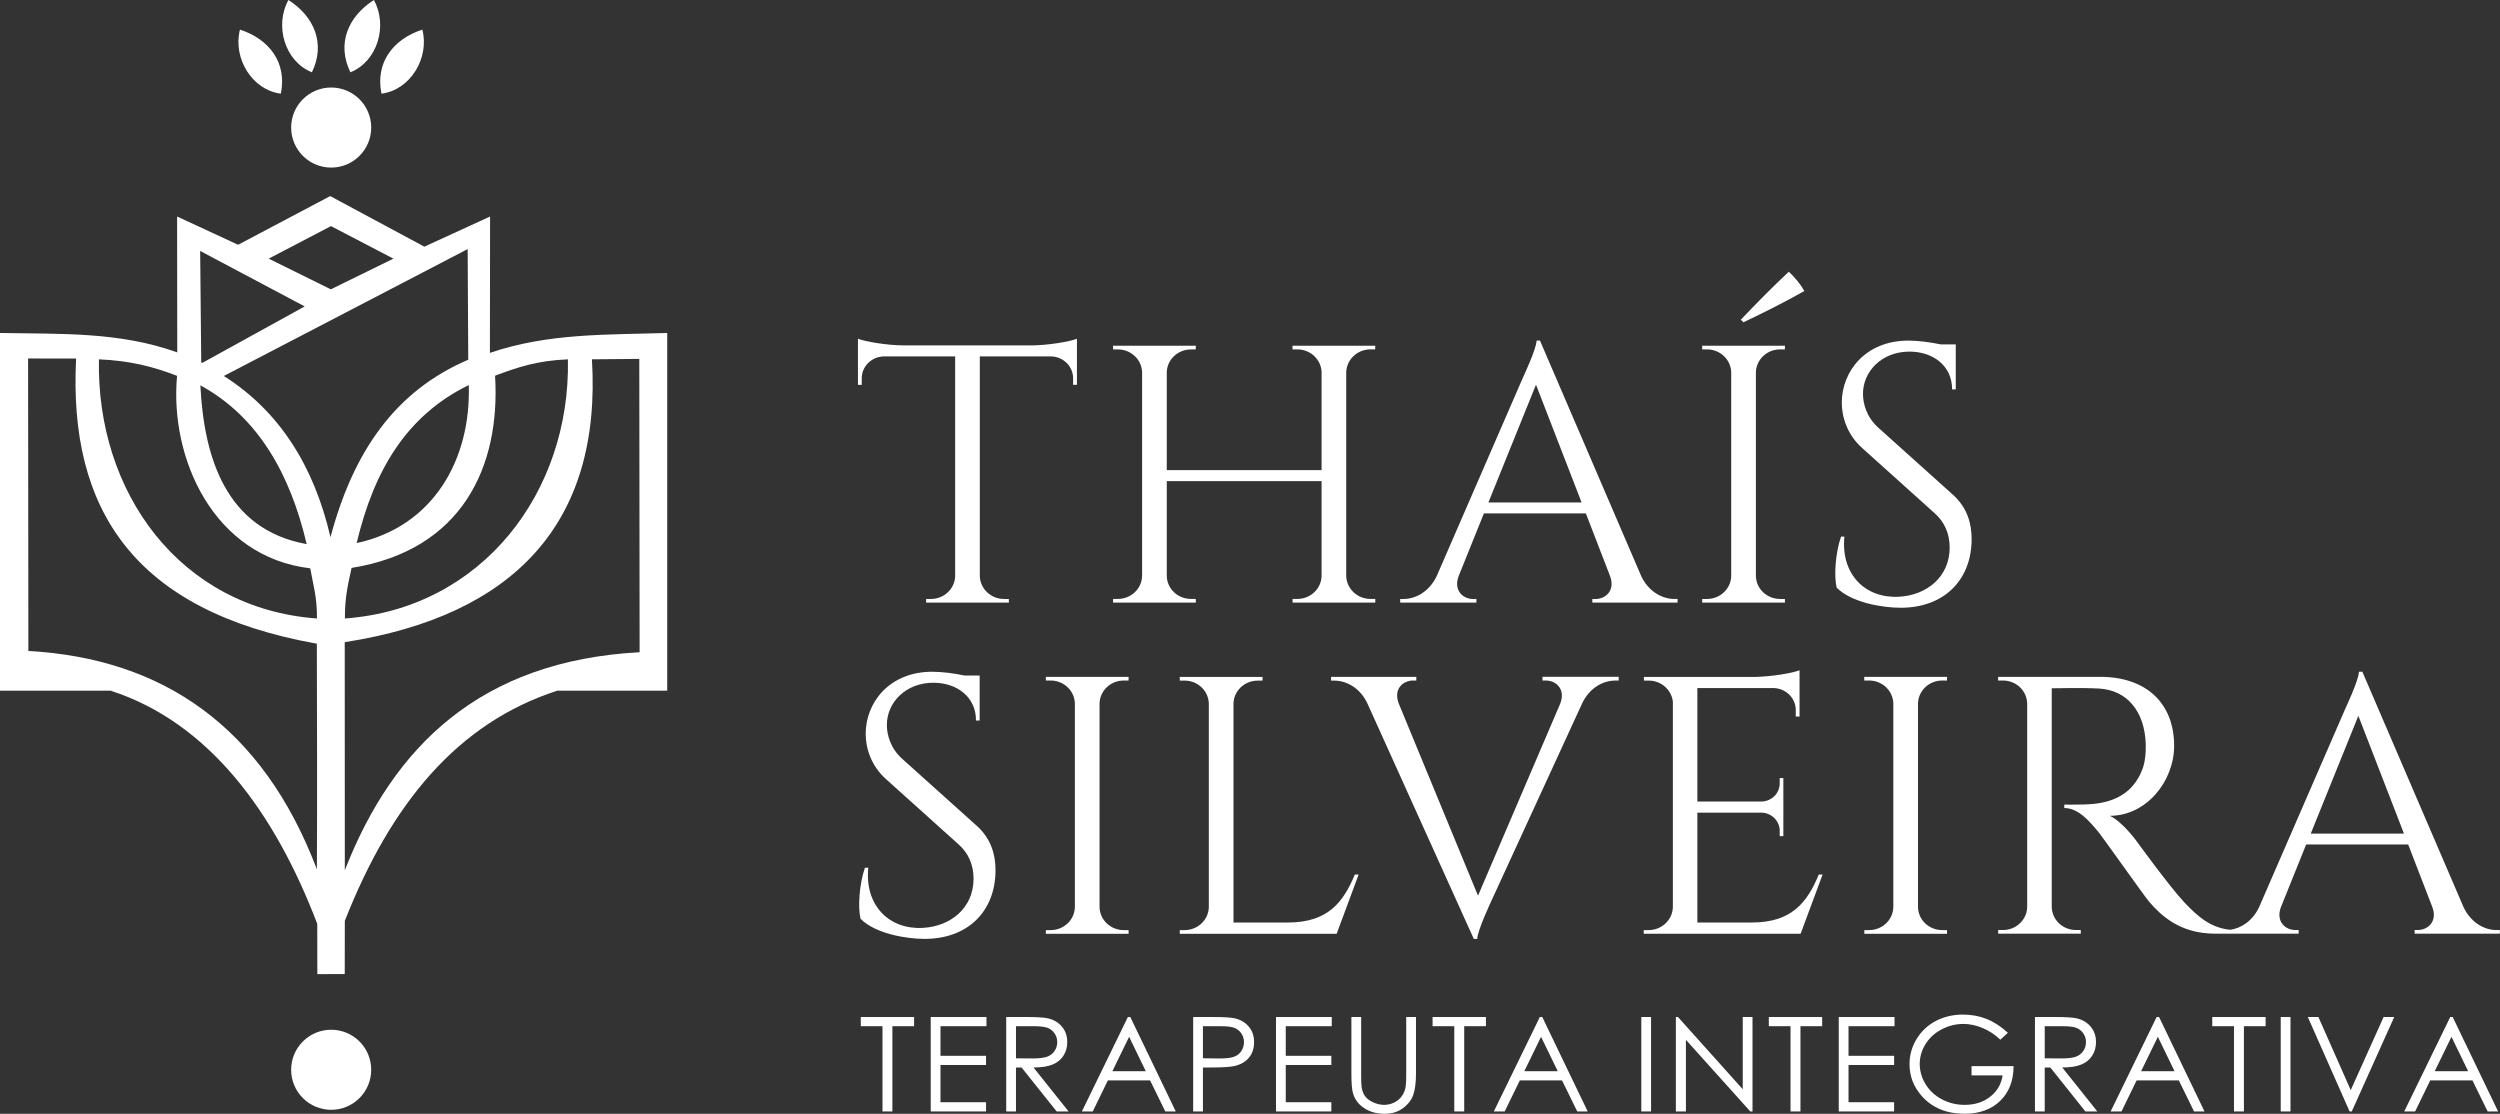 <?xml version="1.0" encoding="UTF-8"?>
<svg id="Layer_2" data-name="Layer 2" xmlns="http://www.w3.org/2000/svg" viewBox="0 0 607 270.43">
  <rect x="0" y="0" width="607" height="270.43" fill="#333333" stroke="none"/>
  <defs>
    <style>
      .cls-1, .cls-2 {
        fill: #fff;
      }

      .cls-2 {
        fill-rule: evenodd;
      }
    </style>
  </defs>
  <g id="Camada_1" data-name="Camada 1">
    <g>
      <path class="cls-1" d="m219.38,83.86c-3.98-.01-9.36-.92-11.07-1.62v11.2h.92v-1.6c0-2.85,2.33-5.18,5.25-5.3h17.43v53.44c-.14,3.03-2.73,5.45-5.88,5.45h-1.16l-.02.89h20.11l-.02-.89h-1.16c-3.19,0-5.77-2.45-5.88-5.52v-53.37h17.41c2.93.12,5.24,2.45,5.24,5.3v1.59h.93s0-11.18,0-11.18c-1.73.7-7.09,1.6-11.07,1.62h-31.02Z"/>
      <path class="cls-1" d="m332.74,84.83h1.15l.02-.88h-20.09v.88h1.18c3.17,0,5.76,2.45,5.88,5.49v23.83h-37.59v-23.77c.08-3.07,2.68-5.54,5.88-5.54h1.16l.02-.89h-20.11l.02.89h1.16c3.2,0,5.8,2.47,5.88,5.55v49.43c-.06,3.1-2.66,5.6-5.88,5.6h-1.16l-.02.89h20.11l-.02-.89h-1.16c-3.22,0-5.83-2.49-5.88-5.6v-23h37.59v23.06c-.09,3.07-2.69,5.54-5.88,5.54h-1.16v.89s20.08,0,20.08,0v-.89h-1.16c-3.22,0-5.83-2.49-5.9-5.6v-49.39c.06-3.1,2.68-5.61,5.9-5.61Z"/>
      <path class="cls-1" d="m398.47,139.83l-24.56-57.13h-.83c0,1.96-3.4,9.18-3.4,9.18l-20.83,47.95c-1.87,3.96-5.27,5.6-8.05,5.6h-.83v.89h18.5v-.88h-.81c-2.36,0-4.81-2-3.51-5.54l6.14-15.24h24.76l5.86,15.18c1.35,3.56-1.12,5.6-3.49,5.6h-.8v.88h20.69v-.89h-.78c-2.8,0-6.2-1.63-8.07-5.6Zm-37.09-17.83l11.56-28.6,11.07,28.6h-22.63Z"/>
      <path class="cls-1" d="m474.09,120.05l-18.05-16.22c-2.89-2.6-3.71-5.9-3.71-8.21,0-5.43,4.53-10.25,11.3-10.25,5.73,0,10.37,3.47,10.34,9.18h.89v-10.93h-3.64c-2.44-.52-5.47-.92-7.87-.92-10.47,0-16.16,7.54-16.16,15.06,0,3.44,1.27,7.75,4.98,11.05l17.61,15.84c2.3,2.06,3.6,4.83,3.6,8.3,0,7.13-5.6,11.58-12.31,11.94-8.18.45-14.16-5.43-13.25-14.61h-.81c-1.39,3.99-1.75,9.67-1.06,12.41,3.61,3.62,11.06,4.87,15.56,4.87,10.57,0,17.2-6.8,17.2-16.66,0-3.59-.93-7.57-4.61-10.85Z"/>
      <path class="cls-1" d="m432.21,84.83h1.16l.02-.89h-20.11l.02.89h1.16c3.2,0,5.8,2.48,5.88,5.57v49.43c-.06,3.1-2.66,5.6-5.88,5.6h-1.16l-.02.89h20.11l-.02-.89h-1.16c-3.22,0-5.83-2.49-5.88-5.6v-49.45c.08-3.07,2.68-5.55,5.88-5.55Z"/>
      <path class="cls-1" d="m422.67,77.63l.64.62c4.93-2.35,9.86-4.8,14.79-7.6-.98-1.74-2.33-3.3-3.77-4.68-3.89,3.62-7.78,7.59-11.67,11.66Z"/>
    </g>
    <g>
      <path class="cls-1" d="m272.85,165.23h1.16l.02-.89h-20.11l.02.89h1.16c3.2,0,5.8,2.48,5.88,5.57v49.43c-.06,3.1-2.66,5.6-5.88,5.6h-1.16l-.02.89h20.11l-.02-.89h-1.16c-3.22,0-5.83-2.49-5.88-5.6v-49.45c.08-3.07,2.68-5.55,5.88-5.55Z"/>
      <path class="cls-1" d="m237.09,200.45l-18.05-16.22c-2.89-2.6-3.71-5.9-3.71-8.21,0-5.43,4.53-10.25,11.3-10.25,5.73,0,10.37,3.47,10.34,9.18h.89v-10.93h-3.64c-2.43-.52-5.47-.92-7.87-.92-10.47,0-16.16,7.54-16.16,15.06,0,3.45,1.27,7.75,4.98,11.05l17.61,15.84c2.3,2.06,3.6,4.83,3.6,8.3,0,7.13-5.6,11.58-12.31,11.94-8.18.45-14.16-5.43-13.25-14.61h-.81c-1.39,3.99-1.75,9.67-1.06,12.41,3.61,3.62,11.06,4.87,15.56,4.87,10.57,0,17.2-6.8,17.2-16.66,0-3.59-.93-7.57-4.61-10.85Z"/>
      <path class="cls-1" d="m312.66,223.99h-13.17v-53.13c.05-3.1,2.66-5.61,5.88-5.61h1.16l.02-.89h-20.11l.02.89h1.16c3.22,0,5.82,2.51,5.88,5.61v49.37c-.06,3.1-2.66,5.6-5.88,5.6h-1.16l-.02.89h38.1l5.34-14.39h-.92c-2.83,6.79-6.57,11.66-16.31,11.66Z"/>
      <path class="cls-1" d="m471.57,165.23h1.16l.02-.89h-20.11v.89h1.18c3.2,0,5.8,2.48,5.88,5.57v49.43c-.06,3.1-2.66,5.6-5.88,5.6h-1.16v.89s20.09,0,20.09,0l-.02-.89h-1.16c-3.22,0-5.83-2.49-5.88-5.6v-49.45c.08-3.07,2.68-5.55,5.88-5.55Z"/>
      <path class="cls-1" d="m606.21,225.83c-2.8,0-6.2-1.63-8.07-5.6l-24.56-57.13h-.83c0,1.96-3.4,9.18-3.4,9.18l-20.83,47.95c-1.64,3.48-4.46,5.16-7.01,5.52-4.65-.45-7.79-3.08-11.17-6.67-3.55-3.77-11.49-14.73-11.49-14.73-1.78-2.44-4.59-5.39-6.57-6.27,8.84,0,15.6-8.38,15.6-16.99,0-10.39-6.81-16.75-17.96-16.75h-24.78v.89h1.18c3.22,0,5.82,2.49,5.88,5.6v49.43c-.08,3.07-2.68,5.55-5.88,5.55h-1.16v.89s20.06,0,20.06,0l-.02-.89h-1.16c-3.22,0-5.82-2.49-5.88-5.6v-53.1c1.19.04,6.75-.18,11.44.07,6.83.36,11.16,5.52,11.39,13.57.06,1.96-.18,4.08-.58,5.33-2.6,8.03-9.57,9.13-14.35,9.25-2.76.07-4.85.03-4.85.03v.83c3.37,0,6.05,3.09,8.44,6.01.72.86,11.07,15.46,12.11,16.68,2.88,3.34,7.47,7.81,16.03,7.81h20.33v-.88h-.81c-2.36,0-4.81-2-3.51-5.54l6.14-15.24h24.76l5.86,15.18c1.35,3.56-1.12,5.6-3.49,5.6h-.8v.88h20.69v-.89h-.78Zm-45.16-23.43l11.56-28.6,11.07,28.6h-22.63Z"/>
      <path class="cls-1" d="m374.54,165.23h.81c2.37,0,4.84,2,3.49,5.57l-19.98,46.67-19.25-46.67c-1.35-3.56,1.09-5.57,3.46-5.57h.81v-.89h-20.69v.91h.73c2.85,0,6.25,1.62,8.1,5.58l25.82,57.14h.84c0-1.96,3.4-9.18,3.4-9.18l22.08-48.04c1.87-3.92,5.25-5.51,8.05-5.51h.81v-.91h-18.5v.89Z"/>
      <path class="cls-1" d="m425.3,223.99h-13.18v-26.68h15.64c2.4.09,4.35,2.02,4.35,4.38v1.32h.89v-14.09h-.89v1.32c0,2.39-1.99,4.34-4.46,4.38h-15.53v-27.55h18.74c2.86.18,5.15,2.48,5.15,5.32v1.59h.92v-11.24c-1.7.7-6.98,1.57-10.95,1.62h-26.84v.89h1.16c3.05,0,5.54,2.23,5.87,5.09v49.89c-.06,3.1-2.68,5.6-5.9,5.6h-1.16l-.02.89h38.1l5.34-14.39h-.92c-2.83,6.79-6.57,11.66-16.31,11.66Z"/>
    </g>
    <g>
      <path class="cls-1" d="m299.89,247.27c-.94-.23-2.77-.34-5.47-.34h-4.72v22.93h2.37v-10.67h1.69c2.94,0,4.94-.12,6.02-.37,1.47-.35,2.62-1.01,3.45-2,.84-1,1.26-2.25,1.26-3.78s-.43-2.78-1.29-3.78c-.86-1.01-1.96-1.67-3.31-1.99Zm1.52,7.92c-.43.64-1.02,1.1-1.77,1.38-.75.29-1.94.43-3.56.43l-4.01-.05v-7.79h4.18c1.6,0,2.75.13,3.45.4.7.27,1.27.72,1.7,1.36.43.64.64,1.35.64,2.11s-.21,1.51-.64,2.15Z"/>
      <path class="cls-1" d="m273.85,246.93l-11.17,22.93h2.64l3.67-7.54h10.25l3.69,7.54h2.54l-11.03-22.93h-.59Zm-3.77,13.16l4.07-8.35,4.05,8.35h-8.12Z"/>
      <polygon class="cls-1" points="309.81 269.86 323.25 269.86 323.25 267.62 312.18 267.62 312.18 258.58 323.25 258.58 323.25 256.35 312.18 256.35 312.18 249.16 323.35 249.16 323.35 246.93 309.81 246.93 309.81 269.86"/>
      <path class="cls-1" d="m341.43,260.78c0,1.81-.08,3-.24,3.59-.23.81-.58,1.5-1.06,2.07-.48.58-1.09,1.02-1.8,1.34-.72.32-1.47.48-2.25.48-.91,0-1.8-.21-2.69-.62-.89-.41-1.55-.92-1.98-1.53-.43-.61-.7-1.36-.82-2.27-.07-.4-.1-1.43-.1-3.07v-13.85h-2.37v13.84c0,2.33.14,3.94.43,4.83.46,1.46,1.37,2.62,2.74,3.51,1.36.88,3,1.33,4.91,1.33,1.76,0,3.26-.47,4.5-1.41,1.24-.93,2.06-2.03,2.48-3.29.41-1.26.62-2.92.62-4.97v-13.84h-2.37v13.85Z"/>
      <path class="cls-1" d="m255.62,258.45c1.13-.48,2-1.2,2.6-2.15.61-.94.91-2.04.91-3.28,0-1.5-.44-2.76-1.32-3.78-.88-1.03-2.02-1.69-3.43-2-.93-.21-2.72-.31-5.35-.31h-4.72v22.93h2.37v-10.67h1.36l8.51,10.67h2.9l-8.51-10.67c1.99-.01,3.55-.26,4.67-.74Zm-8.94-1.5v-7.79h4.18c1.62,0,2.79.13,3.49.4.7.27,1.27.72,1.7,1.35.43.63.65,1.33.65,2.1s-.21,1.51-.64,2.15c-.43.64-1.02,1.1-1.78,1.39-.76.29-1.93.44-3.51.44l-4.08-.03Z"/>
      <polygon class="cls-1" points="225.98 269.86 239.41 269.86 239.41 267.62 228.35 267.62 228.35 258.58 239.41 258.58 239.41 256.35 228.35 256.35 228.35 249.16 239.51 249.16 239.51 246.93 225.98 246.93 225.98 269.86"/>
      <polygon class="cls-1" points="209 249.16 214.27 249.16 214.27 269.86 216.67 269.86 216.67 249.16 221.94 249.16 221.94 246.93 209 246.93 209 249.16"/>
      <path class="cls-1" d="m595.51,246.93h-.59l-11.17,22.93h2.64l3.67-7.54h10.25l3.69,7.54h2.54l-11.03-22.93Zm-4.36,13.16l4.07-8.35,4.05,8.35h-8.12Z"/>
      <path class="cls-1" d="m523.63,246.93l-11.17,22.93h2.64l3.67-7.54h10.25l3.69,7.54h2.54l-11.03-22.93h-.59Zm-3.77,13.16l4.07-8.35,4.05,8.35h-8.12Z"/>
      <polygon class="cls-1" points="347.83 249.16 353.1 249.16 353.1 269.86 355.51 269.86 355.51 249.16 360.78 249.16 360.78 246.93 347.83 246.93 347.83 249.16"/>
      <polygon class="cls-1" points="446.45 269.86 459.89 269.86 459.89 267.62 448.82 267.62 448.82 258.58 459.89 258.58 459.89 256.35 448.82 256.35 448.82 249.16 459.99 249.16 459.99 246.93 446.45 246.93 446.45 269.86"/>
      <path class="cls-1" d="m478.69,261.11h7.54c-.31,2.11-1.31,3.84-3,5.16-1.69,1.33-3.75,1.99-6.19,1.99-2.01,0-3.85-.45-5.54-1.34-1.69-.89-3.01-2.11-3.96-3.66-.95-1.56-1.43-3.2-1.43-4.92s.46-3.28,1.39-4.8c.92-1.52,2.23-2.71,3.91-3.6,1.68-.88,3.45-1.33,5.31-1.33,1.5,0,3.04.32,4.61.97,1.58.65,3.02,1.6,4.35,2.86l1.83-1.68c-1.69-1.55-3.42-2.67-5.19-3.37-1.77-.7-3.67-1.05-5.68-1.05-2.48,0-4.7.53-6.68,1.58-1.97,1.05-3.51,2.52-4.64,4.39-1.13,1.87-1.69,3.9-1.69,6.06,0,2.92.98,5.49,2.95,7.72,2.56,2.89,6.03,4.33,10.41,4.33,3.61,0,6.49-1.04,8.65-3.12,2.15-2.08,3.24-4.9,3.26-8.44h-10.21v2.24Z"/>
      <polygon class="cls-1" points="570.76 264.68 562.91 246.93 560.34 246.93 570.48 269.86 571.01 269.86 581.32 246.93 578.74 246.93 570.76 264.68"/>
      <polygon class="cls-1" points="537.14 249.16 542.41 249.16 542.41 269.86 544.82 269.86 544.82 249.16 550.09 249.16 550.09 246.93 537.14 246.93 537.14 249.16"/>
      <path class="cls-1" d="m505.4,258.45c1.13-.48,2-1.2,2.6-2.15.61-.94.91-2.04.91-3.28,0-1.5-.44-2.76-1.32-3.78-.88-1.03-2.02-1.69-3.43-2-.93-.21-2.72-.31-5.35-.31h-4.72v22.93h2.37v-10.67h1.36l8.51,10.67h2.9l-8.51-10.67c1.99-.01,3.55-.26,4.67-.74Zm-8.94-1.5v-7.79h4.18c1.62,0,2.79.13,3.49.4.7.27,1.27.72,1.7,1.35.43.63.65,1.33.65,2.1s-.21,1.51-.64,2.15c-.43.64-1.02,1.1-1.78,1.39-.76.29-1.93.44-3.51.44l-4.08-.03Z"/>
      <rect class="cls-1" x="553.76" y="246.93" width="2.37" height="22.93"/>
      <path class="cls-1" d="m373.87,246.93l-11.17,22.93h2.64l3.67-7.54h10.25l3.69,7.54h2.54l-11.03-22.93h-.59Zm-3.77,13.16l4.07-8.35,4.05,8.35h-8.12Z"/>
      <rect class="cls-1" x="398.51" y="246.93" width="2.37" height="22.93"/>
      <polygon class="cls-1" points="429.47 249.16 434.74 249.16 434.74 269.86 437.15 269.86 437.15 249.16 442.42 249.16 442.42 246.93 429.47 246.93 429.47 249.16"/>
      <polygon class="cls-1" points="423.14 264.47 407.41 246.93 406.9 246.93 406.9 269.86 409.34 269.86 409.34 252.47 424.97 269.86 425.51 269.86 425.51 246.93 423.14 246.93 423.14 264.47"/>
    </g>
  </g>
  <g id="Camada_2" data-name="Camada 2">
    <path class="cls-2" d="m76.93,211.04c-13.13-34.51-37.3-51.14-70.04-52.99l-.07-71.01,11.66.02c-1.88,36.63,14.03,61.3,58.45,69.23.02,18.23.12,36.48.01,54.74m66.78-123.79l11.5-.1.08,71.22c-38.72,2.08-59.85,22.95-71.58,52.94l-.02-55.38c41.12-6.41,62.43-28.92,60.02-68.67Zm-78.48-24.44l15.12-7.9,15.16,7.9-15.2,7.45-15.08-7.45Zm9.22,69.31c-19.71-3.55-24.95-21.21-25.81-38.55,14.04,7.65,21.84,21.6,25.81,38.55Zm39.36-38.61c.56,18.1-8.64,34.36-27.22,38.36,4.16-17.56,12.07-30.98,27.22-38.36Zm-38.5,44.49c-23.5-2.77-34.17-26.73-32.33-46.74-5.72-2.2-11.38-3.69-18.97-4-.65,32.21,19.6,60.49,52.94,62.92.04-5.29-.95-8.29-1.64-12.19Zm44.88-46.76c1.36,22.13-8.03,42.36-34.84,46.66-.67,3.31-1.65,6.58-1.62,12.28,33.34-2.43,54.8-30.71,54.15-62.92-7.41.3-12.07,1.87-17.69,3.97Zm-71.07-3.12c-.09-.04-.18-.09-.27-.13l-.26-27.05,25.38,13.47-24.86,13.71Zm64.57-.77c-17.76,7.58-27.93,22.34-33.46,43.09-3.99-17.29-12.46-30.65-25.9-39.14l59.21-30.81.14,26.87ZM26.8,167.68c23.99,7.72,39.98,29.7,50.23,56.64l.02,12.2,6.65-.02.02-12.92c11.22-28.51,27.4-48.07,51.62-55.89,8.13.03,18.68,0,26.66,0v-86.84c-14.67.45-28.98.01-43.05,4.83l.04-33.11-15.96,7.32-22.86-12.28-22.36,11.82-14.81-6.86.04,32.99c-14.1-5.06-28.35-4.44-43.05-4.71v86.84h26.8Z"/>
    <path class="cls-2" d="m70.03,0c6.26,4,9.09,10.61,5.7,17.55-6.59-2.63-9.13-11.34-5.7-17.55"/>
    <path class="cls-2" d="m58.26,7.19c7.07,2.29,11.47,7.98,9.93,15.55-7.04-.89-11.69-8.68-9.93-15.55"/>
    <path class="cls-2" d="m90.78,0c-6.26,4-9.09,10.61-5.7,17.55,6.59-2.63,9.13-11.34,5.7-17.55"/>
    <path class="cls-2" d="m102.55,7.19c-7.07,2.29-11.47,7.98-9.93,15.55,7.04-.89,11.69-8.68,9.93-15.55"/>
    <path class="cls-2" d="m80.41,21.25c-5.37,0-9.72,4.35-9.72,9.72s4.35,9.72,9.72,9.72,9.72-4.35,9.72-9.72-4.35-9.72-9.72-9.72"/>
    <path class="cls-2" d="m80.41,250.02c-5.37,0-9.72,4.35-9.72,9.72s4.35,9.72,9.72,9.72,9.72-4.35,9.72-9.72-4.35-9.72-9.72-9.72"/>
  </g>
</svg>